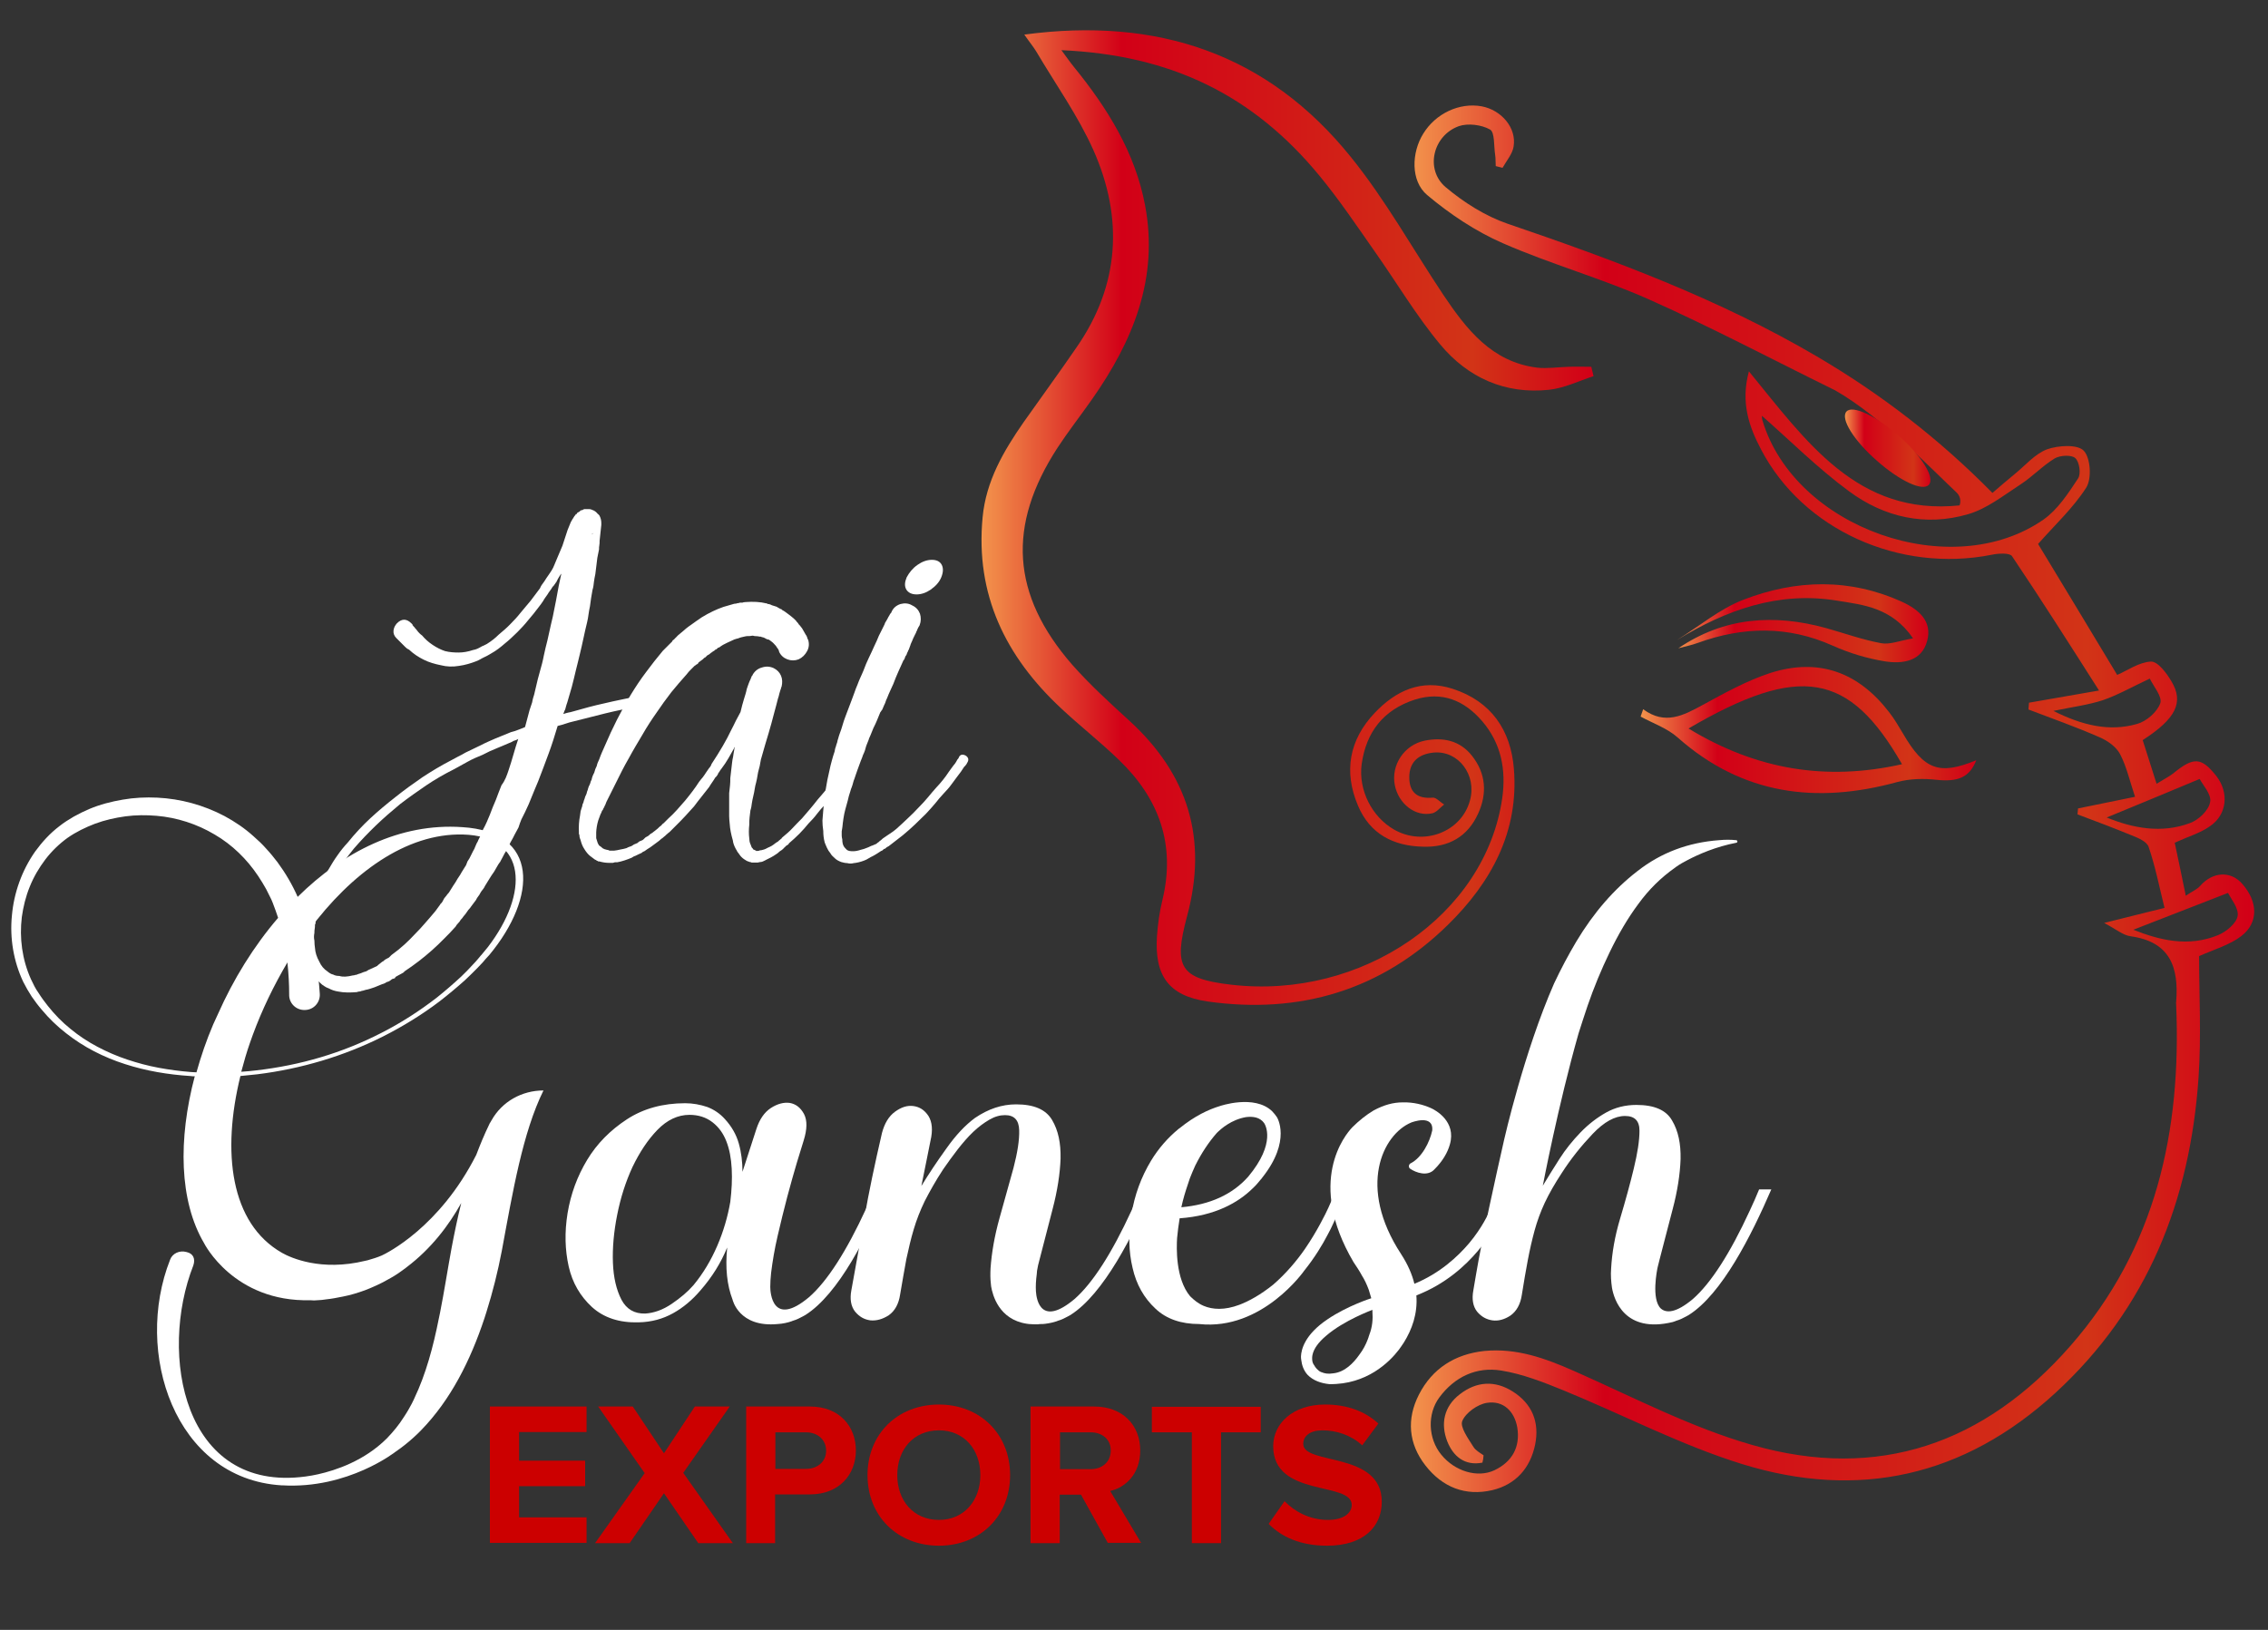 <?xml version="1.0" encoding="utf-8"?>
<!-- Generator: Adobe Illustrator 26.0.1, SVG Export Plug-In . SVG Version: 6.00 Build 0)  -->
<svg version="1.1" id="Layer_1" xmlns="http://www.w3.org/2000/svg" xmlns:xlink="http://www.w3.org/1999/xlink" x="0px" y="0px"
	 viewBox="0 0 800 575" style="enable-background:new 0 0 800 575;" xml:space="preserve">
<rect x="0" y="0" width="800" height="575" fill="#333333" stroke="none"/>
<style type="text/css">
	.st0{fill:#FFFFFF;}
	.st1{fill:#CC0000;}
	.st2{fill:url(#SVGID_1_);}
	.st3{fill:url(#SVGID_00000167388397123374420840000016314313320128807099_);}
	.st4{fill:url(#SVGID_00000067234598403122854870000016306440307979851414_);}
	.st5{fill:url(#SVGID_00000132086788712007715180000016486835854646383540_);}
	.st6{fill:url(#SVGID_00000090257343838705152940000002392044752685114270_);}
</style>
<g>
	<path class="st0" d="M191.7,384.7c-7.3,14.8-10.8,35.5-14.7,56.6c-1.4,7.3-3.2,14.5-5.4,21.5l-0.7,2.2c-5,15.1-12,28.9-22.3,39.5
		l-1.4,1.4l-1.4,1.3c-2,1.8-4,3.4-6.2,4.9v0c0,0-16.8,13.3-40.1,11.9c-0.1,0-0.2,0-0.3,0c0,0,0,0,0,0c-37.6-2.4-52.1-46.9-39.2-79.6
		c0.8-2.2,3.3-3.4,5.8-2.7c2.3,0.5,3.2,2.3,2.4,4.7c-12.3,31.3-3.6,80.2,39.5,74.5c1.6-0.2,3.1-0.5,4.5-0.8
		c6.2-1.4,16.3-4.7,24.3-12.7c2.2-2.3,4.2-4.7,5.9-7.4c0,0,0,0,0,0c2.6-3.9,3.8-6.8,3.8-6.8l0,0c4-8.4,6.6-18,8.6-28.1l0.4-1.9
		c1.5-7.6,2.7-15.4,4.1-23c1-5.3,2.1-10.6,3.4-15.8c-4.4,7.9-10.6,16.1-19.2,22.6c-0.2,0.1-0.3,0.3-0.5,0.4
		c-1.6,1.2-3.3,2.4-5.1,3.4c-1.7,1-3.6,2-5.4,2.8c-1.3,0.6-2.5,1.1-3.8,1.6h0c0,0,0,0,0,0c-2.5,0.9-5.1,1.7-7.7,2.2
		c-2,0.4-4,0.8-6,1l-1.5,0.2l-1.5,0.1c-0.8,0.1-1.7,0.1-2.5,0c-27.1,0.7-37.5-20.1-37.5-20.1l0,0c-8.8-14.9-9.2-36.7-3.3-58.9
		c-0.5,0-1,0-1.6-0.1c-7.8-0.5-15.6-1.8-23-4.2c-7.5-2.4-14.6-6-20.8-10.9c-3.1-2.4-6-5.2-8.5-8.2c-1.3-1.5-2.5-3.1-3.6-4.7
		c-1.1-1.7-2.1-3.4-3-5.2C4.8,339.2,3.4,331,4.2,323c0.7-8,3.5-15.9,8.2-22.6c2.4-3.3,5.2-6.4,8.5-8.9c1.6-1.3,3.4-2.4,5.1-3.4
		c1.8-1,3.6-1.9,5.5-2.7c3.8-1.6,7.7-2.6,11.8-3.3c4-0.7,8.1-0.9,12.2-0.7c8.2,0.4,16.3,2.6,23.7,6.5c3.7,2,7.1,4.3,10.2,7.1
		c1.6,1.4,3.1,2.8,4.5,4.4c1.4,1.5,2.7,3.1,4,4.8c2.8,3.8,5.2,7.9,7.1,12.2c16.1-15.9,36.1-26.1,58-24.6
		c27.2,1.6,26.6,24.6,9.6,45.1l-1.2,1.3c-0.4,0.5-0.8,0.9-1.2,1.4c-0.7,0.7-1.3,1.4-2,2.1c-1.4,1.4-2.8,2.8-4.2,4.1
		c-2.9,2.6-5.9,5.1-9,7.5c-6.2,4.7-12.9,8.8-19.8,12.3c-13.9,7-29.1,11.5-44.5,13.4c-2,0.2-3.9,0.4-5.9,0.6
		c-6.6,26.8-3.6,52,14.7,62.4c3,1.7,13.7,6.6,29.3,2.8c0.3-0.1,0.6-0.1,0.9-0.2c1.7-0.5,3.4-1,5-1.7c1.5-0.7,20.3-9.8,33.3-35.5
		c1.4-3.7,2.9-7.3,4.6-10.8c0.1-0.2,0.2-0.5,0.4-0.7l0.4-0.7C177.1,388.6,184.1,384.7,191.7,384.7z M98.1,323.8
		c-0.6-1.8-1.2-3.5-1.9-5.3l-0.5-1.2c-0.2-0.4-0.4-0.8-0.6-1.2c-0.4-0.8-0.8-1.6-1.2-2.4c-0.9-1.6-1.8-3.1-2.8-4.6
		c-4-6-9.2-11.1-15.4-14.7c-6.2-3.7-13.3-6-20.5-6.6c-3.6-0.3-7.3-0.3-11,0.2c-3.6,0.5-7.2,1.3-10.7,2.6c-3.4,1.3-6.7,2.9-9.7,5
		c-2.9,2.1-5.6,4.7-7.8,7.6c-2.2,2.9-4.1,6.1-5.5,9.6c-1.4,3.4-2.3,7.1-2.8,10.7c-0.9,7.4,0.1,15,3.2,21.9c0.8,1.7,1.6,3.4,2.7,4.9
		c1,1.6,2.1,3.1,3.3,4.6c2.4,3,5,5.7,8,8.1c2.9,2.4,6.1,4.5,9.5,6.3c3.4,1.8,6.9,3.3,10.5,4.5c3.6,1.2,7.3,2.2,11.1,2.9
		c3.8,0.7,7.6,1.2,11.4,1.5c0.6,0,1.2,0.1,1.9,0.1c1.6-5.7,3.5-11.3,5.9-16.9l1.7-3.7C82.3,345.5,89.5,333.8,98.1,323.8z
		 M101.4,339.5c-4.8,8.1-9,16.8-12.2,25.5l-1,2.8c-1.2,3.4-2.2,6.9-3.1,10.3c1.8-0.1,3.6-0.3,5.4-0.5c7.7-0.9,15.2-2.4,22.6-4.6
		c7.4-2.2,14.6-5.1,21.4-8.6c6.9-3.5,13.4-7.7,19.5-12.4c3-2.4,5.9-4.9,8.7-7.5c1.4-1.3,2.7-2.7,4-4.1c0.7-0.7,1.3-1.4,1.9-2.1
		c0.3-0.4,0.7-0.8,1-1.2h0l0.1-0.1c0,0,0.1-0.1,0.1-0.1l0,0l1.4-1.7c0.3-0.4,0.6-0.7,0.9-1.1l0,0h0c14.5-18.9,14-39.1-8.8-39.7
		c-20.1-0.5-39.4,13.7-54.2,33.6c2.1,7.4,3.2,15,3.7,22.6c0.2,3-2.1,5.6-5.1,5.7c-3,0.2-5.6-2.1-5.7-5.1c0-0.1,0-0.2,0-0.3v0
		c0-3.7-0.2-7.4-0.6-11.1C101.4,339.6,101.4,339.6,101.4,339.5z"/>
	<path class="st0" d="M284.1,463.9L284.1,463.9c0,0-0.3,0.2-0.9,0.5c-1.1,0.6-2.3,1.2-3.4,1.5c-0.2,0.1-0.4,0.1-0.5,0.2
		c-1.4,0.5-3.2,0.9-5,1c-13.7,1.3-15.9-8.6-15.9-8.6c-2-5.2-2.6-11.3-1.9-18.4c-2.2,5.4-5.3,10.4-9.4,15.1c-2.9,3.4-6.1,6.1-9.7,8.1
		c-3.6,2-7.6,3.1-12.1,3.2c-6.8,0.2-12.3-1.6-16.5-5.4c-4.1-3.8-6.9-8.5-8.2-14.3c-1.3-5.8-1.5-12-0.4-18.8c1.1-6.7,3.4-13,6.9-18.8
		c3.5-5.8,8.2-10.5,14-14.3c5.8-3.8,12.7-5.7,20.6-5.7c2.7,0,5.3,0.5,7.7,1.3c2.4,0.9,4.5,2.3,6.3,4.3c2.3,2.5,4,5.4,4.9,8.6
		c0.9,3.2,1.3,6.6,1.3,10l4.9-15.1c1.1-3.4,2.8-5.9,5.1-7.4c2.3-1.5,4.6-2.1,6.7-1.8c2.2,0.4,3.8,1.7,5,3.9c1.2,2.3,1.1,5.4-0.1,9.3
		c-0.5,1.6-1.3,4.2-2.4,7.8c-1.1,3.6-2.2,7.7-3.4,12.1c-1.2,4.5-2.3,9.1-3.4,13.8c-1.1,4.7-1.8,9-2.3,13c-0.2,1.8-0.3,3.5-0.3,5
		c0,1.9,0.7,14.5,13.7,3.6c6.4-5.6,13.2-16.2,20.1-31.2c1.2-2.5,2.3-5.1,3.3-7.5h4.3C306.2,435.8,295.8,456.5,284.1,463.9z
		 M258.1,412.3c-0.2-3.7-0.8-6.9-1.9-9.7c-1.1-2.8-2.7-5-4.9-6.7c-2.2-1.7-4.9-2.6-8.1-2.6c-4.1,0-7.9,1.8-11.3,5.3
		c-3.4,3.5-6.3,7.9-8.8,13.1c-2.4,5.2-4.2,10.8-5.4,16.9c-1.2,6-1.7,11.7-1.5,16.9c0.2,5.2,1.2,9.5,3,13c1.8,3.4,4.6,5,8.4,4.9
		c3.1-0.2,6.2-1.3,9.3-3.4c3.1-2.1,5.7-4.3,7.7-6.6c3.4-4.1,6.2-8.8,8.4-13.9c2.2-5.1,3.7-10.3,4.6-15.5
		C258.1,419.8,258.3,416,258.1,412.3z"/>
	<path class="st0" d="M377.6,463.9L377.6,463.9c0,0-0.3,0.2-0.9,0.5c-1.1,0.6-2.3,1.2-3.4,1.5c-0.2,0.1-0.4,0.1-0.5,0.2
		c-1.2,0.4-2.5,0.7-4,0.9c-0.3,0-0.7,0.1-1,0.1c-0.2,0-0.3,0-0.5,0c-0.4,0-0.8,0-1.2,0.1c-1.1,0-2.1,0-3.1-0.1
		c-0.3,0-0.5-0.1-0.8-0.1c-9.9-1.5-12.1-10.2-12.6-13.2c0-0.3-0.1-0.7-0.1-1c-0.2-1.7-0.2-3.5-0.1-5.4c0.4-5.5,1.4-11.4,3.2-17.8
		c1.8-6.4,3.4-12.3,4.9-17.6c1.4-5.4,2.1-9.8,2-13.3c-0.1-3.5-1.7-5.3-5-5.3c-1.8,0-3.6,0.5-5.5,1.6c-1.9,1.1-3.8,2.5-5.7,4.3
		c-1.9,1.8-3.7,3.9-5.5,6.2c-1.8,2.3-3.5,4.7-5.1,7c-2.7,4.1-4.8,7.9-6.5,11.2c-1.6,3.3-2.9,6.6-3.9,10c-1,3.3-1.8,6.8-2.6,10.5
		c-0.7,3.7-1.4,7.9-2.2,12.5c-0.5,3.4-1.9,5.8-4,7.3c-2.2,1.4-4.3,2-6.5,1.8c-2.2-0.3-3.9-1.3-5.4-3.1c-1.4-1.8-1.9-4.3-1.3-7.5
		c1.4-7.9,3-16.4,4.6-25.6c1.6-9.2,3.7-19.1,6.2-29.9c0.9-3.4,2.4-5.9,4.6-7.5c2.2-1.6,4.3-2.3,6.5-2c2.2,0.3,3.9,1.4,5.3,3.5
		c1.3,2.1,1.6,5,0.7,8.8l-1.3,6.5l-1.9,9.4c2.5-4.1,5.4-8.5,8.8-13.2c3.3-4.7,6.7-8.3,10.1-10.8c4.7-3.2,9.5-4.8,14.5-4.8
		c6.3,0,10.5,1.8,12.7,5.5c2.2,3.7,3.1,8.2,3,13.6c-0.2,5.4-1.1,11.3-2.8,17.8c-1.7,6.5-3.2,12.4-4.6,17.8c-0.4,1.4-0.7,2.7-0.9,4
		c0,0.4-0.1,0.8-0.1,1.2c-0.3,2.2-0.4,4.2-0.3,6c0.2,3.3,1.9,12.6,13.6,2.8c6.4-5.6,13.2-16.2,20.1-31.2c1.2-2.5,2.3-5.1,3.3-7.5
		h4.3C399.7,435.8,389.3,456.5,377.6,463.9z"/>
	<path class="st0" d="M475.7,419.4c-1.9,4.5-4,9.3-6.3,14.1l-1.1,2.1v0c-1.7,3.3-4.5,8-8.2,12.6c0,0-14.8,21.3-37.1,18.9
		c-6.4,0-11.6-1.8-15.4-5.4c-4.1-3.8-6.8-8.6-8.1-14.4c-1.4-5.8-1.5-12.1-0.4-18.9c1.1-6.8,3.4-13.1,6.9-18.9
		c2.6-4.3,5.9-8.1,9.8-11.3h0c0,0,0,0,0,0c0.1-0.1,0.2-0.1,0.3-0.2c5.3-4.3,10.2-6.6,14.2-7.8h0c0,0,12.1-4.2,18.4,1.8l0,0
		c0.7,0.7,1.2,1.4,1.7,2.1c0,0,5.3,8.2-5.2,21.4c-0.1,0.2-0.2,0.3-0.4,0.5c-0.9,1.1-1.8,2.2-3,3.3c-5,4.9-13.1,9.6-25.7,10.5
		c-0.4,2.4-0.7,4.8-0.9,7c-0.2,3.2-0.6,14.3,4.6,20.5c1.3,1.3,2.9,2.6,4.8,3.4c3.1,1.3,7.3,1.6,12.6-0.4c3.4-1.3,7.4-3.5,11.9-7.1
		c4.5-3.9,8.3-8.4,11.2-12.6c4.2-6.1,7.3-12.4,8.3-14.6c1-2.3,2-4.5,2.9-6.7H475.7z M416.7,425.9c10.1-0.9,18-4.5,23.6-10.8
		c9.9-11.9,6-18.3,5.6-18.9c-1.5-2.1-4-2.4-6.4-2.1c-5.2,0.9-8.8,4.1-10.3,5.6c-2.9,3.3-5.4,7.1-7.6,11.5c-0.7,1.5-1.3,3-1.9,4.5
		l-0.6,1.8C418.1,420.4,417.3,423.1,416.7,425.9C416.7,425.9,416.7,425.9,416.7,425.9z"/>
	<path class="st0" d="M529,419.4h4.3c-1.4,3.4-2.9,6.9-4.6,10.5c-0.2,0.3-0.3,0.6-0.5,0.9h0c-1,2-3.2,6.1-6.9,10.5
		c-4.4,5.2-11.4,11.7-21.7,15.7c0.5,6.5-1.6,12.1-4.4,16.6c-0.6,0.9-1.2,1.8-1.8,2.6c-3.3,4.3-11.3,12.3-24.5,12.1
		c-3-0.3-5.7-1.3-7.6-3.2c-1.5-1.6-2.1-3.6-2.3-5.3c-0.1-0.5-0.1-0.9-0.1-1.3c0.1-2.3,1.2-7.6,9.4-13.1c0,0,0,0,0,0
		c7.1-4.8,15.4-7.4,15.4-7.4l-0.9-3c-0.7-1.9-1.5-3.6-2.4-5c-0.9-1.7-2-3.3-3-4.8c-16.6-28.3-3-44.8-0.4-47.5c2.3-2.3,4.9-4.4,7.6-6
		c3.6-1.9,6.8-2.8,10.2-2.8c3.8-0.1,7.2,0.8,9.9,2c1.6,0.7,9.1,4.7,6.7,12.9c-0.8,2.8-2.5,5.8-5.4,8.7c-2.4,2.7-6.6,1.2-8.6-0.2
		c-0.4-0.3-0.5-0.7-0.4-1.2c0.1-0.3,0.3-0.6,0.6-0.7c3.9-2,6.7-7.4,7.6-11.6c0.5-5.9-7.4-2.8-7.4-2.8c-10.1,4.2-19.1,22.7-3.6,46.4
		c2.4,3.7,3.9,7.2,4.7,10.5c9-3.7,15.3-9.6,19.3-14.3c4.7-5.6,6.9-10.7,6.9-10.7l0,0l1.2-2.5C527.2,423.5,528.1,421.4,529,419.4
		L529,419.4z M484.1,462.7L484.1,462.7C484.1,462.7,484.1,462.7,484.1,462.7l0-0.6c0,0-10.1,3.7-16.4,9.2c-2.6,2.2-4.2,4.4-4.7,6.5
		c-0.2,0.8-0.2,1.6-0.1,2.3c0.1,0.6,0.3,1.1,0.7,1.6c0.3,0.6,0.8,1.2,1.4,1.7c0,0,0.2,0.2,0.5,0.4c0,0,0,0,0,0
		c0.1,0,0.2,0.1,0.2,0.1c0.2,0.1,0.3,0.2,0.5,0.2c0.9,0.4,2.2,0.7,4,0.4c4.1-0.4,7.2-3.6,9.3-6.6c1.3-1.7,2.3-3.6,3-5.5
		c0-0.1,0.1-0.2,0.1-0.3c0-0.1,0.1-0.1,0.1-0.2c0-0.1,0-0.1,0-0.1c0.1-0.3,0.2-0.6,0.3-0.9C484.1,468.1,484.3,465.3,484.1,462.7z"/>
	<path class="st0" d="M595.7,463.9L595.7,463.9c0,0-0.3,0.2-0.9,0.5c-1.1,0.6-2.3,1.2-3.4,1.5c-0.2,0.1-0.4,0.1-0.5,0.2
		c-0.3,0.1-0.6,0.2-0.9,0.3c-17,4.1-20.7-8-21.4-12.1c-0.3-2.1-0.5-4.4-0.3-6.8c0.3-5.5,1.3-11.4,3.2-17.7
		c1.9-6.4,3.5-12.2,4.8-17.6c1.3-5.4,2-9.8,2-13.3c0-3.5-1.7-5.2-5.1-5.2c-3.6,0-7.4,2.1-11.4,6.3c-4,4.2-7.7,8.8-10.9,13.8
		c-2.5,3.8-4.5,7.3-6,10.5c-1.5,3.2-2.7,6.5-3.6,9.8c-0.9,3.3-1.7,6.8-2.4,10.5c-0.7,3.7-1.4,7.8-2.1,12.2c-0.5,3.4-1.9,5.8-4,7.3
		c-2.1,1.4-4.3,2-6.4,1.7c-2.1-0.3-3.9-1.3-5.4-3.1c-1.4-1.8-1.9-4.3-1.3-7.5c0.3-1.7,0.6-3.5,0.9-5.3l0,0c2.3-13.7,6.9-34.3,10-48
		c0,0,7-30.9,17.6-55c2.4-5.1,5-10,7.8-14.7c6.1-10.2,13.3-18.5,21.6-24.9c8.3-6.5,17.9-10.1,28.8-10.9c2.1-0.2,4.1-0.2,6,0
		c0.5,0,0.6,0.8,0.1,0.9c-7.3,1.4-13.4,4.1-17.2,6.1c-1.4,0.7-2.8,1.5-4.2,2.5c-0.2,0.2-0.4,0.3-0.4,0.3c-4.8,3.4-9.1,7.6-12.8,12.7
		c-3.8,5.1-7.1,10.8-10.1,17c-3,6.2-5.6,12.5-7.8,18.9c-1.1,3.3-2.2,6.6-3.2,9.8c-7.2,25.3-12.6,53.7-12.6,53.7
		c1.8-3,3.8-6.2,5.9-9.5c2.1-3.3,4.6-6.4,7.4-9.3c2.8-2.9,5.8-5.2,9-7c3.2-1.8,6.8-2.7,10.7-2.7c6.3,0,10.5,1.8,12.6,5.5
		c2.2,3.7,3.1,8.2,3,13.6c-0.2,5.4-1.1,11.3-2.8,17.7c-1.7,6.4-3.2,12.4-4.6,17.7c-0.2,0.9-0.5,1.9-0.7,2.8
		c-0.2,0.9-2.3,11.2,1.1,14.5c1.9,1.7,5.3,1.7,11.3-3.3c6.4-5.6,13.2-16.2,20.1-31.2c1.2-2.5,2.3-5.1,3.3-7.5h4.3
		C617.8,435.8,607.4,456.5,595.7,463.9z"/>
</g>
<g>
	<path class="st1" d="M172.8,544.4v-48.2h34.1v9h-23.8v10.1h23.3v9h-23.3v11h23.8v9H172.8z"/>
	<path class="st1" d="M246.3,544.4l-12.1-17.6l-12.1,17.6h-12.2l17.5-24.7L211,496.2h12.2l11,16.5l10.9-16.5h12.3l-16.4,23.4
		l17.5,24.8H246.3z"/>
	<path class="st1" d="M263.2,544.4v-48.2h22.5c10.5,0,16.2,7.1,16.2,15.5c0,8.4-5.8,15.5-16.2,15.5h-12.3v17.2H263.2z M291.4,511.8
		c0-4-3.1-6.5-7.1-6.5h-10.8v12.9h10.8C288.3,518.2,291.4,515.7,291.4,511.8z"/>
	<path class="st1" d="M306,520.4c0-14.5,10.6-24.9,25.2-24.9c14.5,0,25.1,10.4,25.1,24.9c0,14.5-10.6,24.9-25.1,24.9
		C316.6,545.3,306,534.9,306,520.4z M345.8,520.4c0-9-5.7-15.8-14.6-15.8c-9,0-14.7,6.8-14.7,15.8c0,9,5.7,15.8,14.7,15.8
		C340.1,536.2,345.8,529.3,345.8,520.4z"/>
	<path class="st1" d="M390.8,544.4l-9.5-17.1h-7.5v17.1h-10.3v-48.2h22.5c10,0,16.2,6.6,16.2,15.5c0,8.5-5.4,13.1-10.6,14.3
		l10.9,18.3H390.8z M391.8,511.7c0-4-3.1-6.4-7.1-6.4h-10.8v13h10.8C388.7,518.3,391.8,515.8,391.8,511.7z"/>
	<path class="st1" d="M420.4,544.4v-39.1h-14.1v-9h38.4v9h-14v39.1H420.4z"/>
	<path class="st1" d="M447.5,537.6l5.6-8c3.4,3.5,8.7,6.6,15.3,6.6c5.7,0,8.4-2.5,8.4-5.3c0-8.4-27.7-2.5-27.7-20.7
		c0-8,6.9-14.7,18.3-14.7c7.7,0,14,2.3,18.8,6.7l-5.7,7.7c-3.9-3.6-9.1-5.3-14-5.3c-4.3,0-6.8,1.9-6.8,4.8c0,7.6,27.7,2.5,27.7,20.4
		c0,8.8-6.4,15.5-19.3,15.5C458.7,545.3,452,542.2,447.5,537.6z"/>
</g>
<g>
	<path class="st0" d="M226.1,247.2c0.2,1.2-0.2,2-1.5,2.2c-3.8,0.6-7.5,1.4-11.2,2.3c-3.7,0.9-7.4,1.9-11.1,2.8
		c-1,0.2-1.9,0.5-2.8,0.8c-0.9,0.3-1.9,0.6-2.8,0.8c-1,3.3-2,6.6-3.2,9.8c-1.2,3.2-2.4,6.5-3.7,9.8c-0.7,1.7-1.5,3.5-2.2,5.3
		c-0.7,1.8-1.5,3.7-2.4,5.5l-1.3,2.6l-0.5,1.3l-0.5,1.5c-0.5,0.9-0.9,1.7-1.4,2.6c-0.4,0.9-0.9,1.7-1.4,2.6l-1.3,2.7
		c-0.6,0.9-1.1,1.7-1.5,2.6l-0.7,1.3c-0.1,0.2-0.2,0.5-0.4,0.6c-0.1,0.2-0.2,0.4-0.4,0.6l-1.5,2.6l-0.9,1.3l-0.7,1.1l-1.6,2.6
		c-0.2,0.5-0.5,0.9-0.8,1.3c-0.3,0.4-0.6,0.7-0.8,1.1c-0.2,0.5-0.5,0.9-0.8,1.3c-0.3,0.4-0.6,0.8-0.8,1.3l-1.8,2.4
		c-0.1,0.2-0.4,0.6-0.9,1.1l-0.9,1.3l-0.9,1.1c-0.1,0.2-0.4,0.6-0.9,1.1c-0.2,0.4-0.5,0.8-0.9,1.2c-0.4,0.4-0.7,0.8-0.9,1.2
		c-1.3,1.5-2.7,2.9-4.1,4.3c-1.4,1.4-2.8,2.8-4.3,4.1c-1.5,1.3-3,2.6-4.6,3.8c-1.6,1.2-3.2,2.4-4.9,3.5l-0.5,0.5l-0.7,0.4l-1.3,0.7
		l-0.7,0.4l-0.2,0.2v0.2l-0.4,0.2l-0.7,0.2l-0.5,0.4c-0.5,0.4-1,0.6-1.5,0.7c-0.2,0.2-0.7,0.5-1.5,0.7l-2.7,1.1
		c-0.7,0.2-1.2,0.4-1.5,0.5c-0.7,0.2-1.3,0.4-1.6,0.4c-0.7,0.2-1.2,0.4-1.5,0.4c-0.2,0.1-0.5,0.2-0.8,0.2c-0.3,0-0.6,0.1-0.8,0.2
		c-2.4,0.2-4.6,0.2-6.6-0.2c-1.3-0.2-2.4-0.6-3.3-1.1c-0.6-0.2-1.2-0.5-1.6-0.8c-0.5-0.3-0.9-0.6-1.3-1c-1.9-1.7-3.4-3.5-4.2-5.5
		c-0.9-2.2-1.3-4.3-1.5-6.2c-0.1-0.6-0.2-1.2-0.2-1.6c0-0.5,0-1,0-1.5c0-0.6,0-1.1,0.1-1.6c0.1-0.4,0.1-0.9,0.1-1.6
		c0.1-0.5,0.2-1,0.3-1.5c0.1-0.5,0.2-1,0.3-1.5c0.1-0.6,0.2-1.1,0.4-1.6c0.1-0.4,0.2-0.9,0.4-1.4c0.2-1,0.5-1.9,0.8-2.8
		c0.3-0.9,0.6-1.9,1-2.8c1.2-3.5,3-7.1,5.3-10.6c1-1.7,2-3.4,3.1-4.9c1.1-1.6,2.3-3.1,3.7-4.6c2.4-3,5.1-5.9,7.9-8.5
		c2.8-2.6,5.8-5.1,9-7.6c3-2.4,6.2-4.7,9.4-6.9c3.2-2.1,6.5-4.1,10-5.9c0.9-0.5,1.7-0.9,2.6-1.4c0.9-0.4,1.7-0.9,2.6-1.4
		c1-0.5,1.9-0.9,2.7-1.3c0.8-0.4,1.7-0.8,2.7-1.3c1.7-0.9,3.4-1.6,5.2-2.4c1.8-0.7,3.6-1.5,5.4-2.2c0.9-0.2,1.7-0.5,2.5-0.8
		c0.8-0.3,1.6-0.6,2.5-1l1.6-6l0.9-2.7c0.2-1.2,0.5-2.1,0.7-2.7l1.3-5.5l1.5-5.5c0.2-1,0.5-1.9,0.6-2.7c0.2-0.9,0.4-1.8,0.6-2.7
		c0.5-1.8,0.9-3.7,1.3-5.5c0.4-1.8,0.8-3.7,1.3-5.7l1.1-5.5l0.5-2.7l0.5-2.7l0.9-4.2l-0.2,0.2c-0.2,0.4-0.5,0.7-0.7,1.1
		c-0.2,0.4-0.5,0.8-0.7,1.3c-0.1,0.2-0.2,0.5-0.4,0.6c-0.1,0.2-0.2,0.4-0.4,0.6c-0.1,0.2-0.2,0.4-0.4,0.5c-0.1,0.1-0.2,0.3-0.4,0.5
		c-0.2,0.4-0.5,0.8-0.8,1.2c-0.3,0.4-0.6,0.8-0.8,1.2c-0.6,0.9-1.2,1.6-1.6,2.4c-0.5,0.7-1,1.5-1.6,2.2c-1.2,1.6-2.4,3.1-3.7,4.6
		c-1.2,1.5-2.5,2.9-3.8,4.2c-0.7,0.7-1.5,1.4-2.2,2.1c-0.7,0.7-1.5,1.3-2.2,1.9c-1.5,1.3-3,2.5-4.8,3.5c-0.4,0.2-0.8,0.5-1.2,0.7
		c-0.4,0.2-0.9,0.5-1.4,0.7c-0.5,0.2-0.9,0.5-1.3,0.7c-0.4,0.2-0.9,0.5-1.5,0.7c-1.8,0.7-3.8,1.3-5.9,1.6c-2.3,0.4-4.5,0.3-6.4-0.2
		c-1.1-0.2-2.2-0.5-3.2-0.8c-1-0.3-2-0.7-3-1.2c-1.8-0.9-3.5-2-5.1-3.5c-0.5-0.2-0.9-0.5-1.3-0.9c-0.4-0.4-0.7-0.7-1.1-1.1l-1.1-1.1
		l-0.5-0.5l-0.5-0.5c-0.7-0.7-1.1-1.6-1-2.6c0.1-1,0.5-1.8,1.2-2.6c1.7-1.7,3.4-1.7,5.1,0l0.4,0.4v0.2l0.4,0.5l0.4,0.4
		c0.1,0.2,0.2,0.4,0.4,0.5c0.1,0.1,0.2,0.3,0.4,0.5c0.5,0.7,1.1,1.3,1.8,1.8c1,1.2,2.2,2.3,3.7,3.3c1.5,1,2.9,1.7,4.4,2.2
		c1.6,0.4,3.2,0.5,4.8,0.5c1.6,0,3.3-0.3,5.1-0.9c0.7-0.1,1.5-0.4,2.4-0.9c0.4-0.2,0.8-0.5,1.2-0.6c0.4-0.2,0.8-0.4,1.2-0.6
		c1.6-1,3-2.1,4.2-3.3c0.7-0.6,1.4-1.2,2.1-1.8c0.7-0.6,1.3-1.2,1.9-1.8c1.3-1.3,2.6-2.7,3.7-4.1c1.2-1.4,2.3-2.8,3.6-4.3l3.3-4.4
		c0.2-0.6,0.7-1.4,1.5-2.4l0.7-1.1c0.5-0.7,0.8-1.2,0.9-1.3c0.7-1,1.2-1.8,1.5-2.4c0.2-0.5,0.6-1.3,1.1-2.6c0.4-0.9,0.7-1.7,1.1-2.6
		c0.4-0.9,0.7-1.7,1.1-2.6l1.8-5.5l1.1-2.7c0.1-0.2,0.2-0.5,0.4-0.7c0.1-0.2,0.2-0.5,0.4-0.7c0.1-0.1,0.2-0.2,0.2-0.3
		c0-0.1,0.1-0.2,0.2-0.3c0-0.1,0.1-0.3,0.4-0.5l0.2-0.4h0.2l0.2-0.2c0-0.1,0-0.2,0.1-0.2c0.1,0,0.1-0.1,0.1-0.2h0.2l0.2-0.2h0.2
		c0-0.1,0.1-0.2,0.2-0.2l0.2-0.2l0.2-0.2h0.4c0.1-0.1,0.2-0.2,0.4-0.2c0.1-0.1,0.3-0.2,0.5-0.2h0.7h0.9c0.4,0,0.7,0.1,0.9,0.2
		c0.2,0.1,0.4,0.2,0.5,0.2c0.1,0,0.2,0.1,0.4,0.2c0.2,0.1,0.5,0.3,0.7,0.5l0.4,0.4c0,0.1,0.1,0.2,0.2,0.2l0.5,0.5
		c0.5,0.9,0.7,1.8,0.7,2.7v0.7c-0.1,1-0.2,1.9-0.3,2.8c-0.1,0.9-0.2,1.9-0.3,2.8c0,0.6,0,1.1-0.1,1.6c-0.1,0.4-0.1,0.9-0.1,1.4
		c-0.1,0.5-0.2,1-0.3,1.5c-0.1,0.5-0.2,1-0.3,1.5l-0.7,5.7c-0.2,1-0.4,1.9-0.5,2.8c-0.1,0.9-0.2,1.9-0.5,2.8l-0.5,2.9l-0.4,2.9
		c-0.2,1-0.4,1.9-0.5,2.8c-0.1,0.9-0.3,1.9-0.5,2.8c-0.5,2-0.9,3.8-1.3,5.7c-0.4,1.8-0.8,3.7-1.3,5.7c-0.5,2-0.9,3.8-1.4,5.7
		c-0.4,1.8-0.9,3.7-1.4,5.7l-1.6,5.5c-0.2,0.6-0.4,1.1-0.5,1.6c-0.1,0.4-0.2,0.9-0.5,1.4l-0.4,1.1c0.6-0.2,1.2-0.4,1.7-0.5
		c0.5-0.1,1.1-0.2,1.7-0.4c3.8-1.1,7.5-2.1,11.2-2.9c3.7-0.9,7.5-1.6,11.2-2.4C225.1,245.5,225.8,246,226.1,247.2z M179.4,271.7
		c0.6-1.8,1.2-3.7,1.7-5.5c0.5-1.8,1.1-3.7,1.7-5.5c-0.4,0.2-0.7,0.4-1.1,0.5c-0.4,0.1-0.7,0.2-1.1,0.5c-1.7,0.7-3.4,1.5-5.2,2.2
		c-1.8,0.7-3.5,1.5-5.2,2.4c-0.9,0.4-1.7,0.7-2.6,1.1c-0.9,0.4-1.7,0.8-2.6,1.3l-4.9,2.7c-3.4,1.7-6.7,3.6-9.8,5.7
		c-3.1,2.1-6.2,4.3-9.2,6.6c-2.9,2.4-5.8,4.9-8.5,7.5c-2.7,2.6-5.3,5.3-7.8,8.2c-1.2,1.5-2.3,2.9-3.4,4.4c-1,1.5-2,3-3,4.6
		c-1.9,3-3.7,6.4-5.1,10.1c-0.2,0.9-0.5,1.7-0.8,2.6c-0.3,0.9-0.6,1.8-0.8,2.7c-0.1,0.2-0.2,0.5-0.2,0.6s-0.1,0.4-0.2,0.6v0.7
		c0,0.1,0,0.2-0.1,0.3c-0.1,0.1-0.1,0.2-0.1,0.3c0,0.5,0,0.9-0.1,1.4c-0.1,0.4-0.1,0.9-0.1,1.4c-0.2,1-0.2,1.9,0,2.7
		c0,1.1,0.1,1.9,0.2,2.6c0.1,1.6,0.6,3.2,1.5,4.8c0.7,1.6,1.7,2.7,2.9,3.5c0.7,0.6,1.4,1,2,1.1c0.7,0.4,1.5,0.5,2.2,0.5
		c1.2,0.4,2.8,0.3,4.8-0.2c0.2,0,0.5,0,0.6-0.1c0.2-0.1,0.4-0.1,0.6-0.1c0.5-0.2,0.9-0.4,1.1-0.4c0.4-0.1,0.8-0.3,1.3-0.5
		c0.2-0.1,0.5-0.2,0.6-0.2c0.2,0,0.4-0.1,0.6-0.2c0.4-0.2,0.7-0.5,1.1-0.6c0.4-0.2,0.8-0.4,1.3-0.6l1.1-0.5c0.2-0.1,0.4-0.2,0.5-0.4
		c0.1-0.1,0.3-0.2,0.5-0.4l0.5-0.4l0.5-0.4l0.4-0.2l0.2-0.2l0.5-0.4l1.3-0.7l0.5-0.5l0.4-0.4c3.2-2.3,5.9-4.8,8.2-7.3
		c1.3-1.3,2.6-2.7,3.7-4c1.2-1.3,2.3-2.7,3.6-4.2l1.6-2.2c0.1-0.2,0.2-0.4,0.4-0.5c0.1-0.1,0.2-0.3,0.4-0.5l0.7-1.3l0.9-1.1
		c0.1-0.2,0.2-0.4,0.4-0.5c0.1-0.1,0.2-0.3,0.4-0.5l1.5-2.4c0.5-0.7,1-1.5,1.5-2.4c0.7-1,1.2-1.8,1.5-2.4l1.5-2.4l0.5-1.3l0.7-1.1
		l1.3-2.6c0.2-0.4,0.5-0.8,0.6-1.2c0.2-0.4,0.4-0.9,0.6-1.4c0.2-0.4,0.5-0.8,0.6-1.2c0.2-0.4,0.4-0.8,0.6-1.2l1.1-2.6
		c0.5-0.9,0.9-1.7,1.3-2.6c0.4-0.9,0.7-1.7,1.1-2.6l0.5-1.3l0.5-1.3l1.1-2.6c0.6-1.7,1.3-3.4,2-5.2
		C178.2,275.3,178.8,273.5,179.4,271.7z M208.5,188.7l0.2-0.2h0.2l0.2-0.2v-0.2h0.2V188l-0.2,0.2L208.5,188.7z"/>
	<path class="st0" d="M301.4,267.1c0.9,0.6,1,1.5,0.4,2.6c0,0.1-0.1,0.2-0.2,0.4c-0.2,0.2-0.4,0.5-0.5,0.7c-0.2,0.2-0.5,0.6-0.9,1.2
		c-0.4,0.5-0.8,1.1-1.3,1.7c-1,1.3-2.1,2.8-3.3,4.4c-0.7,1-1.5,2-2.2,2.9c-0.7,1-1.5,2-2.4,2.9c-1,1-1.9,2-2.8,3.2
		c-0.9,1.2-1.9,2.3-3,3.4c-1,1.2-2,2.4-3.2,3.6c-1.2,1.2-2.4,2.3-3.7,3.4c0,0.1-0.1,0.3-0.4,0.5c-0.1,0.1-0.2,0.2-0.3,0.2
		c-0.1,0-0.2,0.1-0.3,0.2c-0.2,0.2-0.4,0.4-0.5,0.5c-0.1,0.1-0.3,0.2-0.5,0.5c-0.4,0.4-0.7,0.6-0.9,0.7c-0.2,0.1-0.6,0.4-1.1,0.9
		c-1,0.7-1.8,1.2-2.4,1.5c-0.5,0.2-0.9,0.5-1.4,0.7c-0.4,0.2-0.9,0.5-1.4,0.7c-0.2,0.1-0.5,0.2-0.8,0.2c-0.3,0-0.6,0.1-1,0.2h-0.9
		h-0.4h-0.4h-0.2c-0.2,0-0.4,0-0.5-0.1c-0.1-0.1-0.3-0.1-0.5-0.1c-0.2-0.1-0.4-0.2-0.5-0.2c-0.1,0-0.2-0.1-0.5-0.2
		c-0.7-0.4-1.3-0.8-1.8-1.3c-0.2-0.2-0.5-0.5-0.6-0.7c-0.2-0.2-0.3-0.5-0.5-0.7c-0.2-0.2-0.4-0.5-0.5-0.7c-0.1-0.2-0.2-0.5-0.4-0.7
		c-0.6-1.1-1-2.1-1.1-3.1c-0.6-2.1-1-4-1.1-5.8c-0.1-1-0.2-1.9-0.2-2.8s0-1.9,0-2.8v-5.3c0.1-1,0.2-1.9,0.3-2.7
		c0.1-0.9,0.1-1.7,0.1-2.6c0.1-0.9,0.2-1.7,0.3-2.6c0.1-0.9,0.2-1.7,0.3-2.6c0.1-0.9,0.2-1.6,0.4-2.4c0.1-0.7,0.2-1.5,0.4-2.4
		c0-0.2,0-0.4,0.1-0.5c0.1-0.1,0.1-0.3,0.1-0.5c-0.7,1.3-1.5,2.7-2.2,3.9s-1.6,2.6-2.6,3.9c-0.2,0.2-0.4,0.5-0.5,0.7
		c-0.1,0.2-0.3,0.5-0.5,0.7c-0.2,0.6-0.6,1.2-1.1,1.6c-0.4,0.6-0.7,1.2-1.1,1.7c-0.4,0.5-0.7,1.1-1.1,1.7c-0.9,1.1-1.7,2.2-2.6,3.3
		c-0.9,1.1-1.8,2.3-2.7,3.5c-1,1.1-2,2.2-3,3.3c-1,1.1-2.1,2.2-3.2,3.3l-1.6,1.6l-0.9,0.9c-0.2,0.1-0.4,0.2-0.5,0.4
		c-0.1,0.1-0.2,0.2-0.5,0.4l-0.4,0.4l-0.5,0.4c-0.4,0.4-0.7,0.6-0.9,0.7c-0.4,0.4-1,0.9-2,1.6c-0.6,0.5-1.3,0.9-1.9,1.4
		c-0.7,0.4-1.4,0.9-2.1,1.4l-0.5,0.2l-0.5,0.4l-1.1,0.5c-0.5,0.2-0.9,0.5-1.3,0.6s-0.7,0.4-1.1,0.6c-1.7,0.7-3.4,1.3-5.1,1.6h-0.4
		h-0.4l-0.7,0.2h-0.7h-0.4h-0.4c-1.1,0-2.2-0.2-3.3-0.5h-0.4l-0.2-0.2h-0.2c-0.2-0.2-0.5-0.4-0.7-0.4c-0.1-0.1-0.2-0.2-0.4-0.3
		c-0.1-0.1-0.2-0.2-0.4-0.3c-0.1-0.1-0.2-0.2-0.4-0.3c-0.1-0.1-0.2-0.2-0.4-0.3c-0.9-0.7-1.6-1.6-2.2-2.6c-0.6-0.9-1-1.9-1.3-3.1
		c-0.2-0.5-0.4-1-0.4-1.5c0-0.4-0.1-0.6-0.2-0.7v-0.7c-0.1-1.8,0-3.8,0.4-5.8l0.2-1.5l0.4-1.3c0.1-0.2,0.2-0.5,0.2-0.7
		c0-0.2,0.1-0.5,0.2-0.7l0.2-0.4V283l0.2-0.7l0.2-0.5l0.2-0.7l0.5-1.1c0.1-0.5,0.2-0.9,0.4-1.3c0.1-0.4,0.2-0.8,0.4-1.3
		c0.2-0.4,0.4-0.7,0.5-1.1c0.1-0.4,0.2-0.8,0.5-1.3c0.1-0.7,0.4-1.5,0.9-2.4l0.4-1.3l0.5-1.1c0.1-0.6,0.4-1.4,0.9-2.4
		c0.5-1.5,1.2-3,2-4.8c2.6-6.1,5.6-12.1,9.1-17.9c1.7-2.8,3.5-5.5,5.4-8c1.9-2.6,3.9-5.1,5.9-7.5l3.3-3.3c0.1-0.4,0.4-0.6,0.7-0.7
		c0.1-0.2,0.2-0.4,0.4-0.5c0.1-0.1,0.3-0.2,0.5-0.5l0.7-0.7c0.2-0.1,0.4-0.2,0.5-0.4c0.1-0.1,0.2-0.2,0.5-0.4c1.1-1,2.2-1.9,3.4-2.7
		c1.2-0.9,2.4-1.7,3.7-2.6c2.6-1.6,5.1-2.8,7.7-3.7l3.8-1.1c0.5,0,0.9-0.1,1.1-0.2c0.4,0,0.7-0.1,0.9-0.2h0.9
		c0.2-0.1,0.6-0.2,1.1-0.2c2.6-0.2,5.1-0.1,7.5,0.5c0.1,0,0.2,0,0.2,0.1c0,0.1,0.1,0.1,0.2,0.1h0.4c0.2,0.1,0.4,0.2,0.5,0.2
		c0.1,0,0.2,0.1,0.4,0.2l1.6,0.5c0.2,0.1,0.5,0.2,0.7,0.4c0.2,0.1,0.5,0.2,0.7,0.4c0.2,0,0.5,0.1,0.7,0.4l0.7,0.4
		c0.9,0.6,1.6,1.2,2.3,1.7c0.7,0.5,1.3,1.1,1.9,1.7c0.1,0.2,0.2,0.4,0.4,0.5c0.1,0.1,0.2,0.2,0.4,0.5c0.1,0.2,0.2,0.4,0.4,0.5
		c0.1,0.1,0.2,0.2,0.4,0.5c0.1,0.1,0.2,0.2,0.3,0.4c0.1,0.1,0.2,0.2,0.3,0.4l0.4,0.7l0.4,0.7l0.4,0.7c0.1,0.1,0.2,0.2,0.2,0.3
		c0,0.1,0.1,0.2,0.2,0.3v0.2c0,0.1,0.1,0.2,0.2,0.2v0.4c0,0.1,0.1,0.2,0.2,0.2c0.5,1.5,0.4,2.9-0.3,4.2c-0.7,1.3-1.7,2.3-3,2.9
		c-1.3,0.5-2.7,0.5-4,0c-1.3-0.5-2.3-1.4-2.9-2.7v-0.2l-0.2-0.4v-0.2c-0.1,0-0.2-0.1-0.2-0.2c0-0.1-0.1-0.2-0.2-0.2
		c0-0.1,0-0.2-0.1-0.2c-0.1,0-0.1-0.1-0.1-0.2c-0.1-0.2-0.5-0.7-1.1-1.3c-0.2-0.2-0.5-0.5-0.8-0.7c-0.3-0.2-0.6-0.5-1-0.7h-0.4
		c-0.1-0.1-0.2-0.2-0.4-0.2l-0.7-0.4c-0.1,0-0.2,0-0.3-0.1c-0.1-0.1-0.2-0.1-0.5-0.1l-0.4-0.2h-0.2h-0.2c-0.4-0.1-1-0.2-1.8-0.2
		c-0.4-0.1-0.7-0.2-1.1-0.1c-0.4,0.1-0.7,0.1-1.1,0.1c-0.4,0-0.7,0-1.1,0.1c-0.4,0.1-0.8,0.2-1.3,0.3c-0.4,0.1-0.8,0.2-1.2,0.4
		c-0.4,0.1-0.9,0.2-1.4,0.4c-0.9,0.4-1.7,0.8-2.6,1.2c-0.9,0.4-1.8,0.9-2.7,1.6c-0.2,0-0.5,0.1-0.7,0.4c-0.2,0.2-0.5,0.4-0.7,0.4
		l-0.4,0.4l-0.4,0.2c-0.2,0.2-0.5,0.4-0.7,0.5c-0.4,0.4-0.8,0.7-1.3,0.9l-0.7,0.7l-0.4,0.2l-0.4,0.4c-0.1,0.1-0.2,0.2-0.4,0.3
		c-0.1,0.1-0.2,0.2-0.4,0.3c-0.1,0.1-0.2,0.2-0.4,0.3c-0.1,0.1-0.2,0.2-0.4,0.3c-0.1,0.4-0.4,0.6-0.7,0.7c-0.2,0.2-0.5,0.4-0.7,0.5
		c-0.5,0.5-0.9,0.9-1.4,1.4c-0.4,0.4-0.9,0.9-1.4,1.6c-1.8,2-3.6,4.1-5.4,6.3c-1.8,2.3-3.5,4.7-5.2,7.2c-1.7,2.4-3.4,5-5,7.8
		c-1.6,2.7-3.3,5.5-4.8,8.3c-0.9,1.5-1.6,2.9-2.4,4.4c-0.7,1.5-1.5,2.9-2.2,4.4l-1.1,2.2l-1.1,2.2l-1.1,2.2l-0.5,1.3l-0.2,0.2v0.2
		l-0.4,0.7l-0.2,0.5c-0.1,0-0.2,0.1-0.2,0.2l-0.2,0.4c0,0.1-0.1,0.4-0.4,0.9l-0.4,1.1l-0.4,1.1c-0.2,0.7-0.4,1.5-0.5,2.2
		c-0.1,0.7-0.2,1.4-0.2,2v0.5v0.4v1.1l0.5,1.6c0.1,0.2,0.2,0.5,0.3,0.6c0.1,0.2,0.2,0.4,0.5,0.6c0.1,0,0.2,0,0.2,0.1
		c0,0.1,0.1,0.1,0.2,0.1c0,0.1,0.1,0.2,0.2,0.2l0.4,0.4h0.2l0.2,0.2c0.7,0.2,1.3,0.4,1.6,0.4l0.4,0.2h0.2h0.5h0.5h0.2h0.2
		c0.7-0.1,1.5-0.2,2.2-0.4c0.7-0.1,1.5-0.3,2.2-0.5c0.4-0.2,0.7-0.4,1.1-0.5c0.4-0.1,0.7-0.2,1.1-0.5c0.1-0.1,0.4-0.3,0.9-0.5
		c0.1,0,0.2,0,0.3-0.1c0.1-0.1,0.2-0.1,0.3-0.1l0.5-0.4c0.2-0.2,0.5-0.4,0.9-0.5c0.4-0.1,0.7-0.3,0.9-0.5c0.2-0.2,0.4-0.4,0.5-0.5
		c0.1-0.1,0.2-0.2,0.4-0.3c0.5-0.2,0.9-0.5,1.1-0.7c0.2-0.2,0.5-0.5,0.8-0.6c0.3-0.2,0.6-0.4,0.8-0.6c0.2-0.1,0.5-0.4,0.9-0.7
		l0.5-0.4l0.4-0.4c0.4-0.4,0.7-0.6,0.9-0.7c0.1-0.2,0.2-0.4,0.4-0.5c0.1-0.1,0.2-0.2,0.4-0.3l1.6-1.6c1.1-1,2.1-2,3.1-3.1
		c1-1.1,1.9-2.2,2.9-3.3c1.8-2.2,3.5-4.4,4.9-6.6c0.5-0.6,0.9-1.2,1.3-1.6c0.4-0.5,0.7-1,1.1-1.6l1.1-1.6c0.4-0.4,0.7-0.9,0.9-1.5
		c2.9-4.4,5.2-8.3,6.9-11.9c0.6-1.2,1.2-2.3,1.7-3.4c0.5-1,1.1-2,1.6-3c0.4-1.7,0.8-3.2,1.2-4.5c0.4-1.3,0.8-2.5,1-3.6
		c0.2-0.7,0.5-1.4,0.7-2c0.2-0.6,0.5-1.2,0.7-1.6c0-0.1,0-0.2,0.1-0.3c0.1-0.1,0.1-0.2,0.1-0.3c0.1-0.1,0.2-0.3,0.2-0.5h0.2v-0.2
		c0.7-1.3,1.8-2.3,3.3-2.7c1.5-0.5,2.9-0.4,4.2,0.2c1.2,0.6,2.1,1.5,2.6,2.7c0.5,1.2,0.5,2.5,0.2,3.8v0.2h-0.2v0.2v0.2
		c0,0.1,0,0.2-0.1,0.3c-0.1,0.1-0.1,0.2-0.1,0.3c-0.1,0.2-0.2,0.7-0.4,1.3c-0.1,0.6-0.3,1.2-0.5,1.8c-0.4,1.5-0.8,3.2-1.4,5.3
		c-0.5,2.1-1.2,4.4-1.9,6.9c-0.4,1.3-0.8,2.7-1.2,4c-0.4,1.3-0.8,2.7-1.2,4.2c-0.2,0.6-0.4,1.3-0.5,2.1c-0.1,0.8-0.3,1.6-0.5,2.3
		c-0.2,0.7-0.4,1.5-0.5,2.3c-0.1,0.8-0.3,1.6-0.5,2.5c-0.2,0.7-0.4,1.5-0.5,2.3c-0.1,0.8-0.3,1.6-0.5,2.5c-0.2,0.9-0.4,1.7-0.5,2.5
		c-0.1,0.8-0.2,1.6-0.5,2.5c-0.1,0.9-0.2,1.7-0.3,2.5c-0.1,0.8-0.1,1.6-0.1,2.5c-0.2,1.7-0.2,3.4,0,4.9c0,0.6,0.1,1.3,0.4,2
		c0.1,0.2,0.2,0.4,0.2,0.5c0,0.1,0.1,0.2,0.2,0.5c0,0.1,0.1,0.3,0.4,0.5c0,0.1,0.1,0.3,0.4,0.5h0.2c0.1,0.1,0.2,0.2,0.4,0.2
		c0.1,0,0.2,0.1,0.2,0.2h0.4c0.5,0,0.8-0.1,0.9-0.2c0.4,0,0.7-0.1,1.1-0.2c0.4-0.1,0.7-0.2,1.1-0.4c0.4-0.2,0.7-0.4,1-0.5
		c0.3-0.1,0.6-0.3,1-0.5c0.4-0.2,0.7-0.5,1-0.7c0.3-0.2,0.6-0.5,1-0.7c0.2-0.1,0.4-0.2,0.5-0.4c0.1-0.1,0.2-0.2,0.5-0.4
		c0.2-0.2,0.4-0.4,0.5-0.4c0-0.1,0.1-0.3,0.4-0.5c1.2-1,2.4-2,3.5-3.2c1.1-1.2,2.2-2.3,3.3-3.4c1.9-2.2,3.8-4.4,5.5-6.6
		c0.9-1,1.6-1.9,2.4-2.8c0.7-0.9,1.5-1.9,2.2-2.8c1.2-1.6,2.3-3,3.3-4.4c0.5-0.6,0.9-1.2,1.3-1.6c0.4-0.5,0.7-0.9,0.9-1.3
		c0.1-0.2,0.3-0.5,0.5-0.7c0.1-0.1,0.2-0.2,0.2-0.4C299.6,266.5,300.4,266.4,301.4,267.1z"/>
	<path class="st0" d="M340.7,266.6c1,0.7,1.1,1.6,0.4,2.6c0,0.1-0.1,0.2-0.2,0.4c-0.1,0.1-0.2,0.2-0.3,0.4c-0.1,0.1-0.2,0.3-0.5,0.5
		c-0.6,1-1.5,2.3-2.7,3.8c-0.6,0.9-1.3,1.7-2,2.7s-1.6,1.9-2.6,3c-1,1.1-2,2.2-2.9,3.4c-1,1.2-2.1,2.4-3.3,3.7
		c-1.3,1.3-2.7,2.6-3.9,3.8c-1.3,1.2-2.7,2.5-4.3,3.8l-4.9,3.8c-0.5,0.2-0.9,0.5-1.3,0.9c-0.2,0-0.5,0.1-0.7,0.4
		c-0.2,0.2-0.5,0.4-0.7,0.4c-0.9,0.6-1.8,1.2-2.9,1.8c-0.5,0.2-1,0.5-1.5,0.8c-0.5,0.3-1,0.6-1.6,0.8c-1.3,0.5-2.6,0.8-3.7,0.9
		c-0.7,0.2-1.5,0.2-2.2,0c-0.5,0-1.2-0.1-2.2-0.4c-1-0.4-1.7-0.8-2.2-1.3c-0.7-0.6-1.3-1.2-1.6-1.8c-0.5-0.6-0.9-1.2-1.2-1.9
		c-0.3-0.7-0.6-1.3-0.8-1.9c-0.4-1.5-0.5-2.8-0.5-4c-0.2-1.3-0.3-2.6-0.3-3.7c0.1-1.2,0.2-2.4,0.3-3.7c0.4-4.9,1.1-9.6,2.2-14.1
		c0.2-1.1,0.5-2.2,0.8-3.3c0.3-1.1,0.6-2.2,1-3.3c0.1-0.6,0.2-1.2,0.4-1.6c0.1-0.5,0.3-1,0.5-1.6c0.1-0.5,0.2-1,0.4-1.5
		c0.1-0.5,0.3-1,0.5-1.6c0.4-1,0.7-2,1-3c0.3-1,0.6-2,1-3c0.4-1,0.7-1.9,1.1-2.9c0.4-1,0.7-1.9,1.1-2.9c0.4-1,0.7-1.9,1-2.7
		c0.3-0.9,0.6-1.7,1-2.6c0.4-1,0.7-1.9,1.1-2.7c0.4-0.8,0.7-1.6,1.1-2.5c0.6-1.6,1.2-3.1,1.9-4.5c0.7-1.4,1.3-2.8,1.9-4.1
		c0.6-1.3,1.2-2.5,1.6-3.6c0.5-1,1-2,1.5-3c0.2-0.5,0.5-0.9,0.6-1.3s0.4-0.7,0.6-1.1c0.2-0.4,0.4-0.7,0.5-0.9
		c0.1-0.2,0.2-0.5,0.4-0.7c0.2-0.5,0.5-0.9,0.7-1.1c0.1-0.1,0.2-0.2,0.2-0.4c0.6-1.3,1.6-2.2,3.1-2.7c1.5-0.4,2.9-0.3,4.2,0.5
		c1.3,0.6,2.2,1.6,2.7,2.9c0.4,1.3,0.4,2.7-0.1,4c0,0.1-0.1,0.2-0.2,0.4c-0.1,0.1-0.2,0.3-0.3,0.5c-0.1,0.2-0.2,0.4-0.3,0.6
		c0,0.1-0.1,0.4-0.4,0.9c0,0.1-0.1,0.4-0.4,0.9c-0.5,1-0.9,1.8-1.1,2.4c-0.2,0.5-0.5,1-0.6,1.5c-0.2,0.5-0.4,1-0.6,1.6
		c-0.1,0.1-0.2,0.2-0.2,0.4c0,0.1-0.1,0.2-0.2,0.4c-0.1,0.2-0.2,0.4-0.2,0.5c0,0.1-0.1,0.2-0.2,0.5c-0.2,0.2-0.4,0.5-0.5,0.9
		c-0.1,0.4-0.2,0.7-0.5,0.9c-0.6,1.3-1.2,2.7-1.8,4c-0.6,1.3-1.2,2.8-1.8,4.4c-0.4,0.9-0.7,1.6-1.1,2.4s-0.7,1.6-1.1,2.6
		c-0.2,0.4-0.4,0.8-0.5,1.2c-0.1,0.4-0.3,0.8-0.5,1.2c-0.1,0.2-0.2,0.5-0.3,0.7c-0.1,0.2-0.2,0.5-0.3,0.7c-0.1,0.2-0.2,0.5-0.4,0.6
		c-0.1,0.2-0.2,0.4-0.4,0.6c-0.4,0.9-0.7,1.7-1.1,2.7c-0.4,0.9-0.8,1.9-1.3,2.8l-1.1,2.7c-0.2,0.5-0.5,1-0.6,1.5
		c-0.2,0.5-0.4,1-0.6,1.5c-0.2,0.5-0.4,1-0.5,1.5c-0.1,0.5-0.3,1-0.5,1.5c-0.2,0.5-0.5,1-0.6,1.5c-0.2,0.5-0.4,1-0.6,1.5
		c-0.4,1-0.7,2-1.1,3c-0.4,1-0.7,2.1-1.1,3.2c-0.2,0.5-0.4,1-0.5,1.5c-0.1,0.5-0.3,1-0.5,1.6c-0.1,0.2-0.3,0.7-0.5,1.5l-0.5,1.6
		c-0.2,1-0.5,2-0.8,3.1c-0.3,1.1-0.6,2.1-0.8,3.1c-0.2,1.1-0.4,2.2-0.5,3.2c-0.1,1-0.2,2-0.4,3c0,0.5,0,1,0,1.5
		c0,0.5,0.1,0.9,0.2,1.3c0,1.1,0.2,1.9,0.5,2.4c0.2,0.4,0.6,0.8,1.1,1.3c0.5,0.4,1.2,0.5,2.2,0.5c0.9,0,1.8-0.2,2.7-0.5
		c0.6-0.1,1.5-0.4,2.7-0.9c0.5-0.2,0.9-0.5,1.4-0.6c0.4-0.2,0.9-0.4,1.4-0.6c0.2-0.2,0.5-0.4,0.6-0.5c0.2-0.1,0.4-0.2,0.6-0.5
		c0.2-0.1,0.6-0.4,1.1-0.9c0.9-0.6,1.7-1.2,2.5-1.7c0.8-0.5,1.6-1.1,2.3-1.7c1.5-1.3,2.8-2.6,4.1-3.8c1.3-1.2,2.5-2.4,3.7-3.7
		c1.2-1.2,2.3-2.4,3.3-3.6c1-1.2,1.9-2.3,2.9-3.4c1.8-1.9,3.3-3.8,4.4-5.5c0.6-0.9,1.2-1.6,1.6-2.2c0.5-0.6,0.9-1.1,1.1-1.5
		c0.2-0.5,0.5-0.9,0.7-1.1c0.1-0.1,0.2-0.2,0.2-0.4C338.7,266.1,339.6,266,340.7,266.6z M323.3,209.7c-1.7,0-2.9-0.6-3.6-1.7
		c-0.7-1.2-0.6-2.6,0.1-4.3c0.9-1.7,2.1-3.2,3.8-4.4c1.7-1.2,3.4-1.8,5.1-1.8c1.7,0,2.9,0.6,3.5,1.8c0.6,1.2,0.5,2.7-0.2,4.4
		c-0.7,1.7-2,3.1-3.7,4.3C326.7,209.1,325,209.7,323.3,209.7z"/>
</g>
<g>
	<linearGradient id="SVGID_1_" gradientUnits="userSpaceOnUse" x1="497.784" y1="281.837" x2="795.235" y2="281.837">
		<stop  offset="0" style="stop-color:#F3944C"/>
		<stop  offset="0.229" style="stop-color:#D20017"/>
		<stop  offset="0.802" style="stop-color:#D23417"/>
		<stop  offset="0.994" style="stop-color:#D20017"/>
	</linearGradient>
	<path class="st2" d="M522.9,516c-6.2,1.2-10.3-2.2-12.4-7.5c-2.4-6.2-1.2-12.3,4.4-16.6c5.9-4.6,12.4-5,18.7-1
		c6.8,4.3,9.5,10.8,7.9,18.7c-1.7,8.3-6.8,14.1-15.1,16.1c-9.5,2.2-17.6-1-23.6-8.7c-6-7.7-6.7-16.4-2.3-25
		c4.7-9.2,12.7-14.3,23.1-15.4c11.4-1.1,21.5,2.6,31.7,7.1c20.8,9.2,41.2,19.9,62.9,26.1c44.3,12.7,81.9-0.5,112.1-35
		c30.3-34.6,39.2-75.9,37.3-120.5c0-0.3-0.1-0.5,0-0.8c1-12.2-2.1-21.3-16.1-23.2c-2.7-0.4-5.1-2.5-9.3-4.7c7.9-2,14.1-3.5,21.3-5.3
		c-1.9-7.7-3.3-14.8-5.6-21.5c-0.6-1.9-3.7-3.2-6-4.1c-6.3-2.6-12.7-5-19.1-7.4c0.1-1.1,0.1-1,0.2-2.1c6.4-1.3,12.8-2.6,20.1-4.1
		c-1.9-5.7-3-10.7-5.3-15.1c-1.4-2.6-4.4-4.7-7.2-5.9c-8.2-3.6-16.7-6.6-25.1-9.8c0.1-1.3,0.1-1.1,0.2-2.4
		c7.3-1.3,14.5-2.5,24.7-4.3c-10.9-17.1-20.6-32.4-30.7-47.4c-0.8-1.2-4.8-1-7.1-0.5c-32.6,6.5-66.6-8.8-81.4-37.1
		c-4.2-8-7.3-16.5-4.3-27.6c20.3,24.8,38.3,51,74.3,47.3c0,0,0,0,0,0c0.6-1.6,0.2-3.4-1.1-4.6c-6.6-6.1-26.2-26.6-42.8-36
		c-21.8-10.7-43.3-22.1-65.5-32c-16.8-7.5-34.8-12.5-51.7-19.9c-9.6-4.2-18.6-10.2-26.7-17c-5.9-5-5.5-15-1.4-21.6
		c4.4-7.2,12.8-11.1,20.6-9.7c7,1.3,12.4,7.6,11.3,14.2c-0.4,2.6-2.5,5-3.9,7.5c-1.3-0.3-1.2-0.3-2.4-0.6c-0.1-1.3,0-2.6-0.2-3.9
		c-0.5-3.1-0.1-8-1.8-9c-3-1.7-7.8-2.3-11-1.2c-9.2,3.3-12,15.3-4.7,21.5c6.4,5.4,14,10.2,21.8,12.9c37.6,12.8,74.7,26.6,109.1,46.8
		c22.5,13.2,43.1,29,62,48.2c2.8-2.4,5.3-4.6,7.9-6.7c3.7-3,7.1-7.1,11.4-8.7c4-1.4,10.7-1.8,12.9,0.5c2.4,2.5,2.9,9.8,0.9,13
		c-4.6,7.2-11.1,13.2-17,19.9c8.9,14.7,18.4,30.4,27.9,46.2c3.7-1.6,7.7-4.5,11.9-4.7c2.4-0.1,5.5,4,7.2,6.9
		c4.5,7.4,1.7,13.2-10.1,20.8c1.5,4.7,3.1,9.7,4.9,15.4c2.4-1.5,4.2-2.4,5.8-3.6c7.3-6,10-5.8,15.3,0.9c4.5,5.8,3.8,13.6-2.3,17.7
		c-3.4,2.4-7.6,3.6-12.4,5.8c1.2,5.7,2.5,11.8,3.9,18.7c2.2-1.5,4.1-2.3,5.1-3.5c4.3-4.9,10.7-5.5,14.9-0.6
		c5.4,6.2,5.8,13.6-0.5,18.4c-4.1,3.1-9.4,4.6-14.8,7c0,13.6,0.8,28.3-0.2,42.9c-3,43.3-17.9,81.3-50.6,111.3
		c-32.1,29.4-69.4,37.7-110.4,25c-21.6-6.7-42-17.4-63-26c-7.1-2.9-14.5-5.8-22-7c-8.7-1.4-16.4,2.2-21.8,9.5
		c-4.3,5.8-4,14.5,0.7,20.2c4.7,5.8,12.7,8.3,18.7,5.5c6.3-3,9.2-8.2,8.1-15.1c-1-5.7-4.9-9.6-10.7-8.7c-3.3,0.5-7.5,3.5-8.7,6.4
		c-0.9,2.1,2.1,6.2,3.9,9.1c0.8,1.3,2.3,2.1,3.6,3C523.2,514.7,523.2,514.7,522.9,516z M621.5,146.7c0-0.3-0.1,0.7,0.2,1.7
		c11.4,37.9,66.6,57.5,99.1,34.9c5-3.5,8.7-9.2,12.2-14.5c1.1-1.6,0.5-5.9-1-7.2c-1.3-1.2-5.3-1-7.2,0.1c-4.3,2.6-7.8,6.4-12.1,9.2
		c-6,3.9-11.9,8.6-18.5,10.5c-15,4.4-29.6,1.1-42-8.1C641.2,165.2,631.3,155.3,621.5,146.7z M752.5,328c9.3,3.7,19.4,6.2,29.9,1.9
		c2.9-1.2,6.5-4.2,6.9-6.8c0.4-2.8-2.5-6.2-3.4-8.1C773.8,319.7,763.1,323.9,752.5,328z M743.1,288.4c9.3,3.8,19.3,5.7,29.3,2
		c3.1-1.1,6.7-4.5,7.2-7.5c0.5-2.7-2.7-6.1-3.7-8.1C764,279.8,753.5,284.1,743.1,288.4z M724.3,250.8c10.2,5.1,19.7,7.4,29.5,4.6
		c3.3-0.9,7.1-4.2,8.2-7.3c0.8-2.3-2.4-6-3.7-8.7c-6.4,3-11.3,5.8-16.5,7.6C736.6,248.7,731,249.4,724.3,250.8z"/>
	
		<linearGradient id="SVGID_00000003798809923386382320000001429818887325718706_" gradientUnits="userSpaceOnUse" x1="346.374" y1="182.743" x2="562.212" y2="182.743">
		<stop  offset="0" style="stop-color:#F3944C"/>
		<stop  offset="0.229" style="stop-color:#D20017"/>
		<stop  offset="0.802" style="stop-color:#D23417"/>
		<stop  offset="0.994" style="stop-color:#D20017"/>
	</linearGradient>
	<path style="fill:url(#SVGID_00000003798809923386382320000001429818887325718706_);" d="M361.3,12.2c47-6.3,85.9,6.8,115.2,43.2
		c12.2,15.1,21.8,32.4,32.6,48.6c8.2,12.2,17.1,23.7,33.1,25.7c3.6,0.4,7.4-0.2,11.1-0.3c2.7-0.1,5.4,0,8,0c0.3,1.1,0.5,2.2,0.8,3.3
		c-5.2,1.7-10.3,4.2-15.6,4.8c-15.6,1.7-28.8-4.3-38.5-16c-8.5-10.2-15.4-21.9-23.1-32.8c-6.3-9-12.4-18.1-19.4-26.6
		C442,33.5,413,19.4,374.4,17.7c1.8,2.4,3,4.2,4.4,5.9c11.8,14.5,21.6,30.2,25.1,48.8c4.9,25.8-4.3,48-18.8,68.6
		c-4,5.7-8.3,11.2-12.1,17c-17.8,27.4-16.3,51.8,5.2,76.5c6.2,7,13.2,13.4,20.1,19.7c20.8,19,27.8,41.7,20.4,69.1
		c-4.8,17.9-2.6,22,15.7,24.1c45.9,5.3,89.6-24.6,95.5-65.9c1.4-10-0.4-19.3-7.1-27.1c-6.3-7.3-14.1-10.6-23.7-7.6
		c-11.1,3.6-17.2,11.4-18.8,22.8c-1.2,9.1,3.6,18.6,11.5,23.1c10.4,5.9,23.7,0.8,26.7-10.3c2.5-9-4.1-17.7-12.8-16.9
		c-5.2,0.5-8.6,3.2-8.6,8.7c0,5.3,2.8,7.7,8.3,7.2c1.2-0.1,2.6,1.6,4,2.4c-1.4,1.1-2.6,2.7-4.1,3.1c-6,1.4-12-3.3-13.3-9.9
		c-1.4-7.1,3.3-14.2,10.5-15.7c6.5-1.3,12.4-0.1,16.7,5.3c5,6.3,5.4,13.4,2.2,20.4c-3.7,8.2-10.5,12-19.4,11.7
		c-10.5-0.2-18.8-4.5-23-14.5c-5.1-12-3.1-23.2,5.9-32.7c7.4-7.8,16.4-12.1,27.5-8.5c13.6,4.4,20.5,14.6,21.6,28.2
		c1.8,22.2-8,40.1-23.3,55.1c-23.6,23.1-52.3,31.6-84.8,27c-13.7-2-18.7-9.1-17.8-23c0.3-4.3,0.9-8.6,1.9-12.7
		c4.8-19.7-1.2-36-15.4-49.6c-6.5-6.3-13.8-12-20.4-18.2c-19.5-18.2-30.2-40-27.6-67.3c1.2-12.8,7.4-23.4,14.5-33.6
		c6.2-8.8,12.5-17.4,18.6-26.3c15.3-22,16.6-45.7,6-69.6c-5.4-12.1-13.3-23.2-20.1-34.7C364.6,16.6,363.1,14.8,361.3,12.2z"/>
	
		<linearGradient id="SVGID_00000065789007662852203960000010360111700874836653_" gradientUnits="userSpaceOnUse" x1="578.68" y1="257.62" x2="697.056" y2="257.62">
		<stop  offset="0" style="stop-color:#F3944C"/>
		<stop  offset="0.229" style="stop-color:#D20017"/>
		<stop  offset="0.802" style="stop-color:#D23417"/>
		<stop  offset="0.994" style="stop-color:#D20017"/>
	</linearGradient>
	<path style="fill:url(#SVGID_00000065789007662852203960000010360111700874836653_);" d="M579.6,250.2c7.7,5.7,14.2,2.2,21-1.5
		c7.7-4.2,15.6-8.6,23.9-11.3c17-5.4,31-0.3,41.9,13.9c1.8,2.3,3.3,4.9,4.8,7.4c7.5,12.9,12.8,14.9,25.9,9.5
		c-2.4,6.1-6.5,7.7-14.1,6.9c-4.5-0.5-9.4-0.4-13.8,0.8c-28.5,7.8-54.6,4.5-77.4-15.7c-3.7-3.3-8.7-5-13.1-7.4
		C579,252,579.3,251.1,579.6,250.2z M595.6,257c24,14.6,48.6,18.6,75.3,12.6C652.3,237.1,634.8,234.1,595.6,257z"/>
	
		<linearGradient id="SVGID_00000030469318273526400570000010144671973005870987_" gradientUnits="userSpaceOnUse" x1="591.456" y1="219.853" x2="680.187" y2="219.853">
		<stop  offset="0" style="stop-color:#F3944C"/>
		<stop  offset="0.229" style="stop-color:#D20017"/>
		<stop  offset="0.802" style="stop-color:#D23417"/>
		<stop  offset="0.994" style="stop-color:#D20017"/>
	</linearGradient>
	<path style="fill:url(#SVGID_00000030469318273526400570000010144671973005870987_);" d="M591.5,225.8c7.8-4.8,15.1-11,23.4-14.2
		c18.6-7.2,37.6-7.7,56.2,0.8c5.8,2.7,10.5,6.8,8.7,13.6c-1.9,7.4-8.8,8.3-15,7.3c-6.2-1-12.5-2.9-18.3-5.5
		c-15.8-7.1-31.6-6.8-47.6-1c-2.2,0.8-4.6,1.3-6.9,1.9c16.2-11,33.8-12.2,52.2-7.1c6.4,1.8,12.8,4.1,19.3,5.3
		c3.1,0.6,6.6-0.9,11.3-1.7c-7.5-10.9-17.5-11.8-26.8-13.3C627.3,208.5,608.8,215.2,591.5,225.8z"/>
	
		<linearGradient id="SVGID_00000083808613591006894720000002801792776996455850_" gradientUnits="userSpaceOnUse" x1="650.721" y1="158.095" x2="680.9" y2="158.095">
		<stop  offset="0" style="stop-color:#F3944C"/>
		<stop  offset="0.229" style="stop-color:#D20017"/>
		<stop  offset="0.802" style="stop-color:#D23417"/>
		<stop  offset="0.994" style="stop-color:#D20017"/>
	</linearGradient>
	<path style="fill:url(#SVGID_00000083808613591006894720000002801792776996455850_);" d="M669.7,153.7c8.1,7.1,12.9,14.8,10.7,17.3
		s-10.4-1.4-18.4-8.5c-8.1-7.1-12.9-14.8-10.7-17.3C653.4,142.8,661.6,146.6,669.7,153.7z"/>
</g>
</svg>
